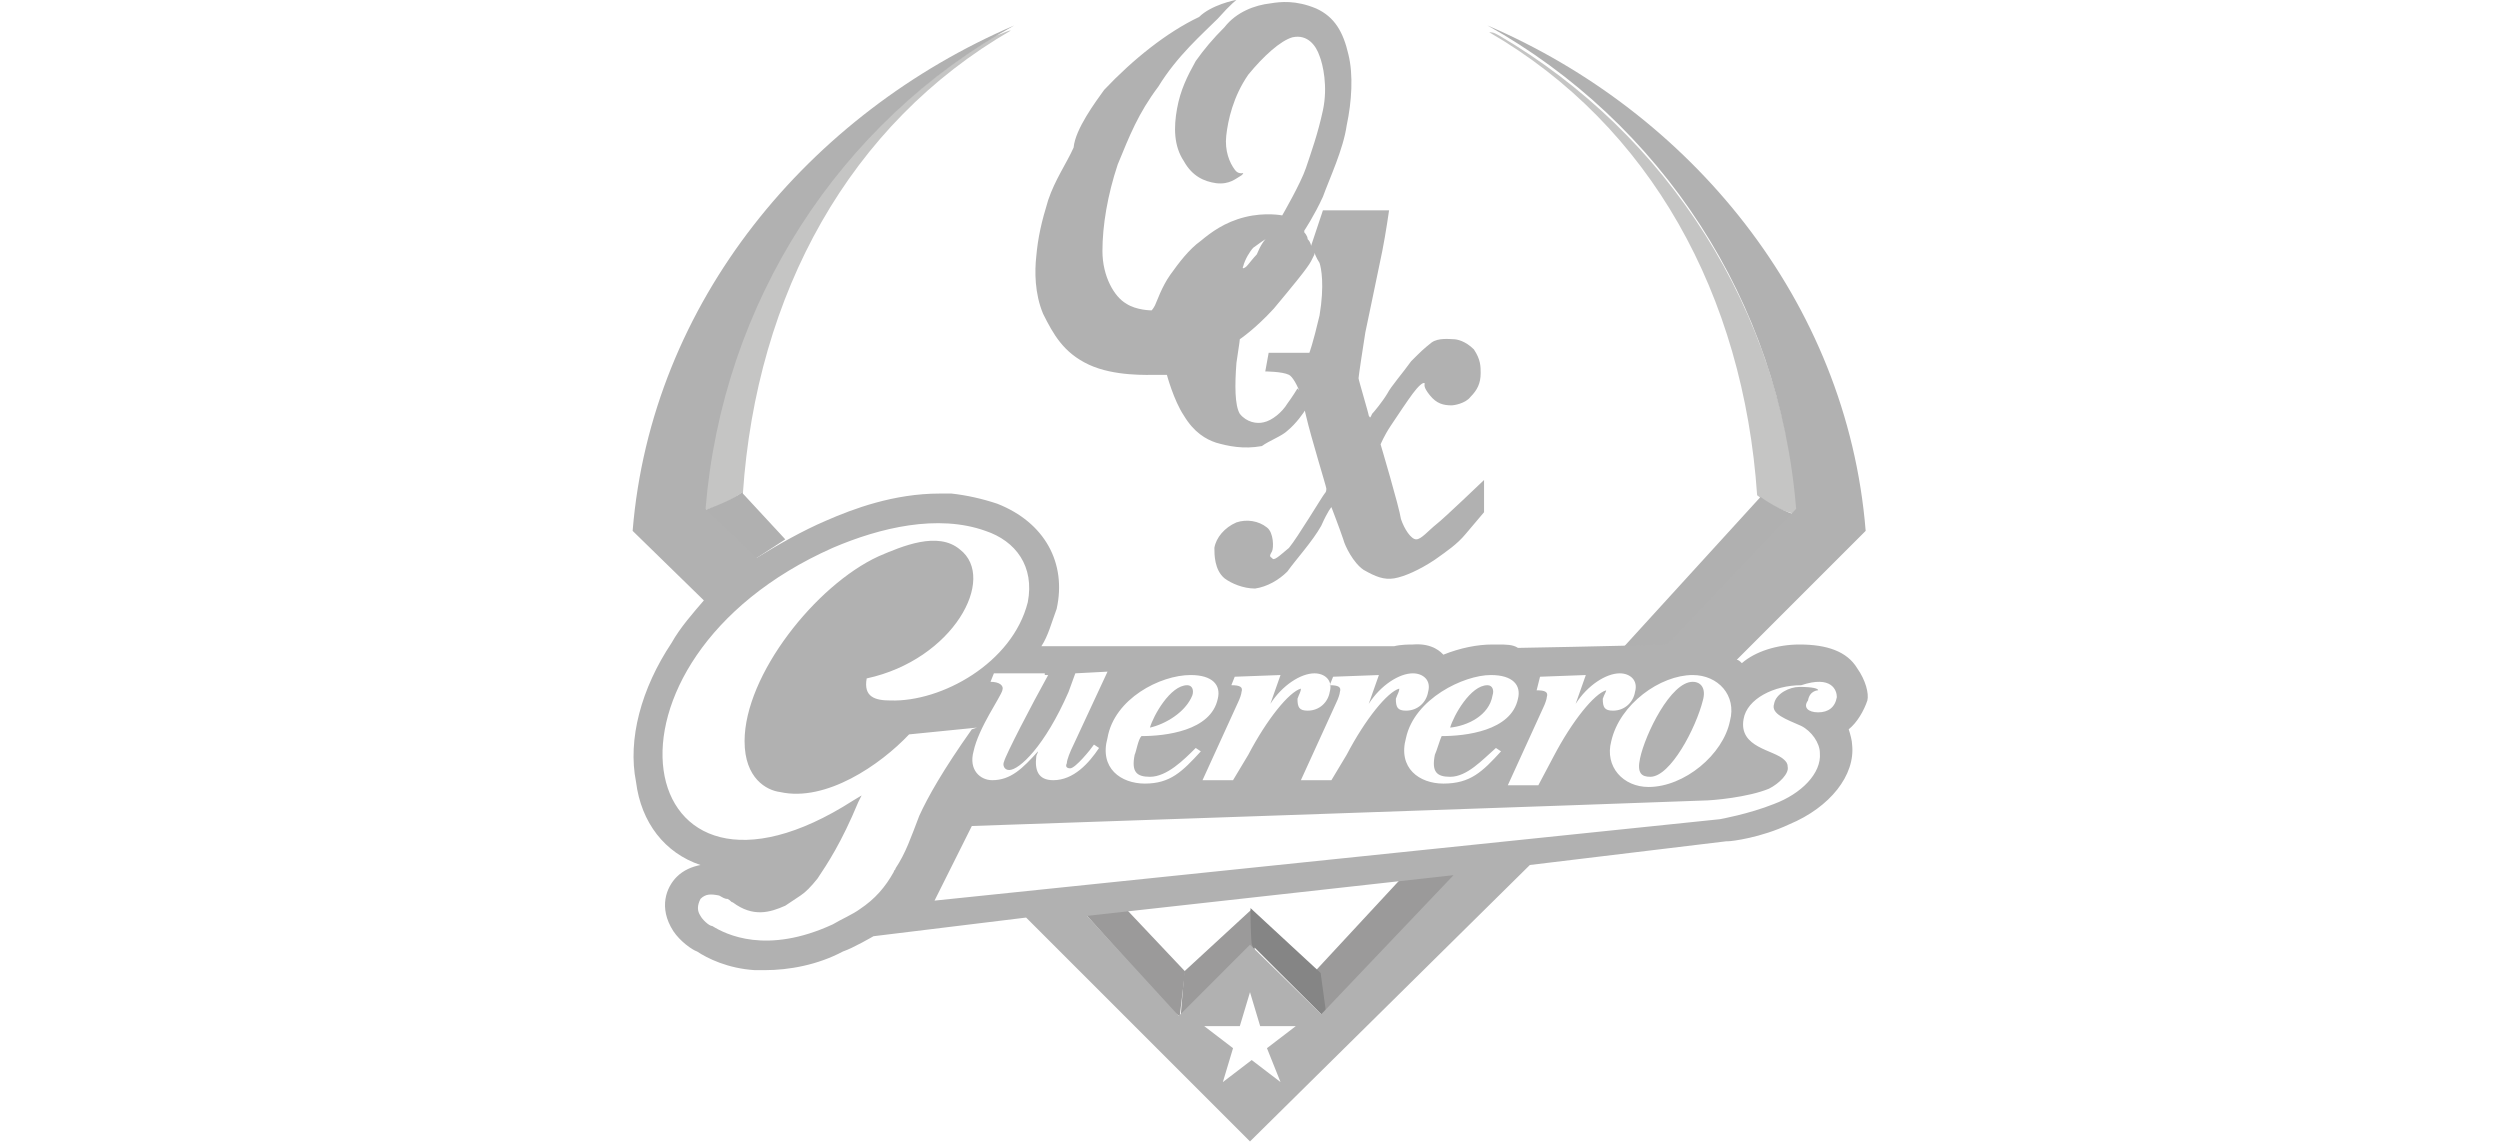 <?xml version="1.0" encoding="utf-8"?>
<!-- Generator: Adobe Illustrator 22.0.1, SVG Export Plug-In . SVG Version: 6.00 Build 0)  -->
<svg version="1.1" id="Capa_1" xmlns="http://www.w3.org/2000/svg" xmlns:xlink="http://www.w3.org/1999/xlink" x="0px" y="0px"
	 viewBox="0 0 147.4 67.4" style="enable-background:new 0 0 147.4 67.4;" xml:space="preserve">
<style type="text/css">
	.st0{fill:#B1B1B1;}
	.st1{fill:#858585;}
	.st2{fill:#575756;}
	.st3{fill:#9B9A9A;stroke:#9B9A9A;stroke-width:0.139;stroke-miterlimit:10;}
	.st4{fill:#858585;stroke:#858585;stroke-width:0.139;stroke-miterlimit:10;}
	.st5{fill:#C5C5C4;}
	.st6{fill:#B0B0B0;}
</style>
<g>
	<g>
		<g>
			<g>
				<polygon class="st0" points="278.3,1966.2 279.8,1966.2 279.8,1960.3 286.5,1960.3 286.5,1966.2 288,1966.2 288,1953.6 
					286.5,1953.6 286.5,1958.9 279.8,1958.9 279.8,1953.6 278.3,1953.6 				"/>
				<path class="st0" d="M290.8,1959.8c0.7-0.6,1.6-0.9,2.5-0.9c1.3,0,2.1,0.6,2.1,1.8v0.2h-0.5c-2,0-5.2,0.2-5.2,2.9
					c0,1.6,1.4,2.5,3.1,2.5c1.3,0,2.2-0.6,2.7-1.5l0,0c0,0.4,0,0.9,0.1,1.2h1.3c-0.1-0.4-0.1-1-0.1-1.4v-3.6c0-2.3-1-3.5-3.5-3.5
					c-1.2,0-2.5,0.4-3.3,1.3L290.8,1959.8z M295.4,1962.2v0.5c0,1.3-0.9,2.5-2.5,2.5c-1,0-1.8-0.4-1.8-1.4c0-1.1,1.1-1.6,2.9-1.6
					H295.4z"/>
				<path class="st0" d="M298.5,1966.2h1.4v-4.1c0-1.9,0.7-3.1,2.4-3.1c0.2,0,0.5,0,0.7,0.1l0.1-1.4c-0.2-0.1-0.4-0.1-0.6-0.1
					c-1.4,0-2.4,0.8-2.8,1.6l0,0c0-0.5,0-0.9,0-1.4h-1.3c0,0.6,0.1,1.2,0.1,2L298.5,1966.2L298.5,1966.2z"/>
				<path class="st0" d="M304.4,1970.2h1.4v-5.5l0,0c0.5,0.9,1.7,1.7,3.2,1.7c2.3,0,4.2-1.9,4.2-4.4s-1.8-4.4-4.4-4.4
					c-1.2,0-2.2,0.5-3,1.4l0,0v-1.2h-1.4L304.4,1970.2L304.4,1970.2z M305.8,1962c0-1.7,1.2-3.1,3-3.1s3,1.3,3,3.1
					c0,1.7-1.2,3.1-3,3.1C306.9,1965.1,305.8,1963.8,305.8,1962z"/>
				<polygon class="st0" points="318.8,1966.2 320.3,1966.2 320.3,1960.3 327.1,1960.3 327.1,1966.2 328.6,1966.2 328.6,1953.6 
					327.1,1953.6 327.1,1958.9 320.3,1958.9 320.3,1953.6 318.8,1953.6 				"/>
				<path class="st0" d="M337,1963.8c-0.7,0.8-1.5,1.3-2.7,1.3c-1.5,0-2.6-1.2-2.7-2.7h6.7v-0.4c0-2.8-1.6-4.4-3.9-4.4
					c-2.5,0-4.3,1.8-4.3,4.4c0,2.4,1.6,4.4,4.2,4.4c1.5,0,2.7-0.5,3.7-1.7L337,1963.8z M331.6,1961.3c0.2-1.4,1.2-2.3,2.7-2.3
					s2.5,0.9,2.5,2.3H331.6z"/>
				<rect x="339.8" y="1952.7" class="st0" width="1.4" height="13.4"/>
				<path class="st0" d="M345.5,1955.9h1.3l2.5-2.6h-2L345.5,1955.9z M350.4,1957.9H349v4.1c0,1.9-0.8,3.2-2.6,3.2
					c-1.3,0-1.9-0.9-1.9-2.3v-5h-1.4v5.1c0,2,1,3.4,3.2,3.4c1.4,0,2.4-0.8,2.8-1.6l0,0c0,0.5,0,0.9,0,1.4h1.3c0-0.6-0.1-1.2-0.1-2
					v-6.3L350.4,1957.9L350.4,1957.9z"/>
			</g>
			<g>
				<path class="st0" d="M297.1,1950.7h1.7l1.3-3.1h6.3l1.3,3.1h1.7l-5.3-12.6h-1.4L297.1,1950.7z M305.8,1946.2h-5.1l2.6-6.2l0,0
					L305.8,1946.2z"/>
				<rect x="310.1" y="1937.3" class="st0" width="1.4" height="13.4"/>
				<path class="st0" d="M314.2,1950.7h1.4v-7.1h2v-1.2h-2v-1.6c0-1.4,0.1-2.5,1.5-2.5c0.3,0,0.6,0.1,0.9,0.2l0.2-1.2
					c-0.3-0.1-0.7-0.2-1.1-0.2c-2.2,0-2.9,1.4-2.9,3.5v1.9h-1.8v1.2h1.8V1950.7z"/>
				<path class="st0" d="M318.2,1950.7h1.4v-4.1c0-1.9,0.7-3.1,2.4-3.1c0.2,0,0.5,0,0.7,0.1l0.1-1.4c-0.2-0.1-0.4-0.1-0.6-0.1
					c-1.4,0-2.4,0.8-2.8,1.6l0,0c0-0.5,0-0.9,0-1.4h-1.3c0,0.5,0.1,1.2,0.1,2L318.2,1950.7L318.2,1950.7z"/>
				<path class="st0" d="M329.7,1948.4c-0.7,0.8-1.5,1.3-2.6,1.3c-1.5,0-2.6-1.2-2.7-2.7h6.7v-0.4c0-2.8-1.6-4.4-4-4.4
					s-4.3,1.8-4.3,4.4c0,2.4,1.6,4.4,4.2,4.4c1.5,0,2.7-0.5,3.7-1.7L329.7,1948.4z M324.3,1945.8c0.2-1.4,1.2-2.4,2.7-2.4
					s2.5,0.9,2.5,2.4H324.3z"/>
				<path class="st0" d="M339.3,1950.7h1.4v-13.4h-1.4v6.3l0,0c-0.8-0.9-1.8-1.4-3-1.4c-2.6,0-4.4,1.8-4.4,4.4
					c0,2.5,1.8,4.4,4.2,4.4c1.5,0,2.7-0.7,3.2-1.7l0,0L339.3,1950.7L339.3,1950.7z M339.3,1946.5c0,1.7-1.2,3.1-3,3.1
					s-2.9-1.4-2.9-3.1s1.2-3.1,2.9-3.1C338.1,1943.5,339.3,1944.8,339.3,1946.5z"/>
				<path class="st0" d="M341.9,1946.5c0,2.6,1.9,4.4,4.4,4.4c2.6,0,4.4-1.8,4.4-4.4s-1.9-4.4-4.4-4.4
					C343.8,1942.2,341.9,1944,341.9,1946.5z M343.4,1946.5c0-1.7,1.2-3.1,2.9-3.1c1.8,0,3,1.4,3,3.1s-1.2,3.1-3,3.1
					C344.6,1949.6,343.4,1948.3,343.4,1946.5z"/>
			</g>
		</g>
		<g>
			<polygon class="st0" points="297.2,1925.4 297.2,1931 298.3,1931 298.3,1928.7 300.4,1928.7 300.4,1927.7 298.3,1927.7 
				298.3,1926.4 300.7,1926.4 300.7,1925.4 			"/>
			<path class="st0" d="M307.1,1928.9v-3.5H306v3.5c0,0.4-0.1,0.7-0.2,0.9c-0.2,0.2-0.4,0.3-0.8,0.3c-0.2,0-0.4,0-0.5-0.1
				s-0.2-0.2-0.3-0.3c-0.1-0.1-0.1-0.2-0.2-0.4c0-0.1,0-0.3,0-0.4v-3.5h-1.1v3.5c0,0.8,0.2,1.3,0.6,1.7c0.4,0.4,0.9,0.6,1.6,0.6
				s1.2-0.2,1.6-0.6C306.9,1930.2,307.1,1929.7,307.1,1928.9z"/>
			<polygon class="st0" points="309.5,1925.4 309.5,1931 310.6,1931 310.6,1927.3 310.6,1927.3 312.7,1931 313.8,1931 313.8,1925.4 
				312.8,1925.4 312.8,1929.2 312.8,1929.2 310.6,1925.4 			"/>
			<path class="st0" d="M317.4,1930v-3.6h0.8c0.3,0,0.5,0,0.7,0.1s0.3,0.2,0.5,0.4c0.1,0.2,0.2,0.4,0.2,0.6c0.1,0.2,0.1,0.5,0.1,0.8
				s0,0.6-0.1,0.8c-0.1,0.2-0.2,0.4-0.3,0.5c-0.1,0.1-0.3,0.2-0.4,0.3c-0.2,0.1-0.3,0.1-0.5,0.1L317.4,1930L317.4,1930z
				 M316.2,1925.4v5.6h2.2c0.4,0,0.7-0.1,1-0.2s0.5-0.3,0.7-0.6c0.2-0.3,0.3-0.5,0.4-0.9c0.1-0.3,0.1-0.7,0.1-1.1
				c0-0.5-0.1-0.9-0.2-1.2c-0.1-0.3-0.3-0.6-0.5-0.9c-0.2-0.2-0.4-0.4-0.7-0.5c-0.3-0.1-0.6-0.2-0.9-0.2L316.2,1925.4L316.2,1925.4z
				"/>
			<path class="st0" d="M324.2,1928.9l0.7-2.1l0,0l0.6,2.1H324.2z M324.3,1925.4l-1.9,5.6h1.1l0.4-1.3h1.9l0.4,1.3h1.2l-1.9-5.6
				H324.3z"/>
			<path class="st0" d="M332.6,1927.3h1.1c0-0.3-0.1-0.6-0.2-0.9s-0.3-0.5-0.5-0.6c-0.2-0.2-0.4-0.3-0.7-0.4
				c-0.2-0.1-0.5-0.1-0.8-0.1c-0.4,0-0.7,0.1-1,0.2c-0.3,0.2-0.6,0.4-0.8,0.6c-0.2,0.3-0.4,0.6-0.5,0.9c-0.1,0.4-0.2,0.7-0.2,1.2
				c0,0.4,0.1,0.8,0.2,1.2c0.1,0.4,0.3,0.7,0.5,0.9c0.2,0.3,0.5,0.5,0.8,0.6s0.7,0.2,1,0.2s0.6-0.1,0.9-0.2s0.5-0.3,0.7-0.5
				s0.3-0.4,0.5-0.7c0.1-0.3,0.2-0.6,0.2-1h-1.1c0,0.4-0.2,0.7-0.4,0.9c-0.2,0.2-0.5,0.3-0.8,0.3s-0.5-0.1-0.6-0.2
				c-0.2-0.1-0.3-0.3-0.4-0.4c-0.1-0.2-0.2-0.4-0.2-0.6s-0.1-0.5-0.1-0.7s0-0.5,0.1-0.7s0.1-0.4,0.2-0.6s0.2-0.3,0.4-0.4
				c0.2-0.1,0.4-0.2,0.6-0.2c0.1,0,0.3,0,0.4,0.1c0.1,0,0.2,0.1,0.3,0.2c0.1,0.1,0.2,0.2,0.3,0.3
				C332.6,1927,332.6,1927.1,332.6,1927.3z"/>
			<rect x="336" y="1925.4" class="st0" width="1.1" height="5.6"/>
			<path class="st0" d="M341.9,1924.9l1.1-1.1h-1.1l-0.7,1.1H341.9z M340.4,1928.2c0-0.2,0-0.5,0.1-0.7c0-0.2,0.1-0.4,0.2-0.6
				s0.2-0.3,0.4-0.4c0.2-0.1,0.4-0.2,0.6-0.2c0.3,0,0.5,0.1,0.6,0.2c0.2,0.1,0.3,0.2,0.4,0.4c0.1,0.2,0.2,0.4,0.2,0.6
				c0.1,0.2,0.1,0.5,0.1,0.7s0,0.5-0.1,0.7c0,0.2-0.1,0.4-0.2,0.6s-0.3,0.3-0.4,0.4c-0.2,0.1-0.4,0.2-0.6,0.2s-0.5-0.1-0.6-0.2
				c-0.2-0.1-0.3-0.3-0.4-0.4c-0.1-0.2-0.2-0.4-0.2-0.6C340.4,1928.7,340.4,1928.5,340.4,1928.2z M339.3,1928.2
				c0,0.4,0.1,0.8,0.2,1.2c0.1,0.4,0.3,0.7,0.5,0.9c0.2,0.3,0.5,0.5,0.8,0.6s0.7,0.2,1.1,0.2s0.7-0.1,1-0.2c0.3-0.2,0.6-0.4,0.8-0.6
				c0.2-0.3,0.4-0.6,0.5-0.9c0.1-0.4,0.2-0.7,0.2-1.2c0-0.4-0.1-0.8-0.2-1.2c-0.1-0.4-0.3-0.7-0.5-0.9c-0.2-0.3-0.5-0.5-0.8-0.6
				c-0.3-0.2-0.7-0.2-1-0.2c-0.4,0-0.7,0.1-1.1,0.2c-0.3,0.2-0.6,0.4-0.8,0.6c-0.2,0.3-0.4,0.6-0.5,0.9
				C339.3,1927.4,339.3,1927.8,339.3,1928.2z"/>
			<polygon class="st0" points="346.5,1925.4 346.5,1931 347.5,1931 347.5,1927.3 347.5,1927.3 349.6,1931 350.8,1931 350.8,1925.4 
				349.7,1925.4 349.7,1929.2 349.7,1929.2 347.6,1925.4 			"/>
		</g>
		<path class="st0" d="M375,1946.6v-21.2l23.2,21.2H375z M370.5,1955.6h-7.9v-7h-4.4v17.2h4.4v-6.9h7.9v6.9h4.3v-15.7h5.3h3.1h3.1
			h3.2H402l17.3,15.7h6.2l-55.2-51.7v41.5H370.5z"/>
		<g>
			<rect x="380.2" y="1942" class="st0" width="3.1" height="12.8"/>
			<rect x="386.5" y="1942" class="st0" width="3.1" height="12.8"/>
		</g>
	</g>
	<g>
		<path class="st0" d="M361.4,1981.5c3.1,0,3.1-2.3,3.1-4.6c0-2.3,0-4.6-3.1-4.6s-3.1,2.2-3.1,4.6
			C358.4,1979.2,358.4,1981.5,361.4,1981.5z M361.4,1980.2c-1,0-1.2-1-1.2-3.3s0.1-3.3,1.2-3.3c1,0,1.2,1,1.2,3.3
			C362.6,1979.2,362.5,1980.2,361.4,1980.2z"/>
		<path class="st0" d="M372,1981.4l0.5-2h2.5l0.5,2h2l-2.4-8.9h-2.4l-2.5,8.9H372z M374.6,1978h-1.8l0.8-3.8l0,0L374.6,1978z"/>
		<polygon class="st0" points="384.8,1976.7 382.5,1981.4 384.4,1981.4 385.8,1978.3 387.1,1981.4 389.2,1981.4 387,1976.9 
			389.2,1972.5 387.3,1972.5 386,1975.4 384.8,1972.5 382.6,1972.5 		"/>
		<path class="st0" d="M396.1,1981.4l0.5-2h2.5l0.5,2h2l-2.4-8.9h-2.5l-2.5,8.9H396.1z M398.7,1978h-1.8l0.8-3.8l0,0L398.7,1978z"/>
		<path class="st0" d="M410.3,1981.5c1.7,0,2.7-0.8,2.7-3.1h-1.8c0,0.7,0,1.8-0.8,1.8c-1,0-1.2-1-1.2-3.3s0.1-3.3,1.2-3.3
			c0.6,0,0.8,0.4,0.8,1.6h1.8c0.1-1.9-0.7-2.9-2.6-2.9c-3.1,0-3.1,2.2-3.1,4.6C407.2,1979.2,407.2,1981.5,410.3,1981.5z"/>
		<path class="st0" d="M420.1,1981.4l0.5-2h2.5l0.5,2h2l-2.4-8.9h-2.4l-2.5,8.9H420.1z M422.8,1978H421l0.8-3.8l0,0L422.8,1978z"/>
	</g>
</g>
<g>
	<path class="st1" d="M51.1,41.6c-0.2-0.3-0.5-0.7-0.7-1.2c-0.7-1.3-1.5-2.1-2.7-2.2L51.1,41.6z"/>
	<path class="st2" d="M51.9,42.4c-0.3-0.4-0.6-0.9-1.1-1.3c-0.5-0.6-1.1-1.2-1.8-1.6L51.9,42.4z"/>
	<path class="st3" d="M69.9,57.3L69.9,57.3L69.9,57.3l-0.2,2.4l4.1-3.9V56c0-0.1-0.1-1.9-0.1-2.2L69.9,57.3L69.9,57.3z"/>
	<polygon class="st3" points="78.1,59.6 85.7,51.6 82.7,51.8 77.6,57.3 	"/>
	<path class="st4" d="M73.8,53.7c0,0,0,1.8,0.1,2.1v-0.2c0,0,0,0.2,0.1,0.2l4,4l0.1-0.2l-0.3-2.2L73.8,53.7z"/>
	<polygon class="st3" points="69.8,57.3 69.8,57.3 66.4,53.7 64.1,53.9 69.1,59.5 69.5,59.8 69.5,59.8 	"/>
	<path class="st5" d="M106,30.3c-1-12.1-7.7-22.4-17.6-28.2c-0.2-0.1-0.3-0.2-0.6-0.2c9.5,5.5,15,15.5,15.8,27.3
		c0.6,0.5,1.4,0.9,2.2,1.1H106z"/>
	<path class="st6" d="M98.5,38.3l7.5-7.9c-0.7-0.2-1.5-0.6-2.2-1.1l0,0l-8.3,9.1C96.5,38.3,97.5,38.3,98.5,38.3z"/>
	<path class="st5" d="M41.4,30.1L41.4,30.1c1-0.2,1.7-0.6,2.4-1.1c0,0,0,0,0,0.1c0.8-11.8,6.3-21.8,15.8-27.3
		c-0.2,0-0.5,0.2-0.9,0.3C49.1,7.9,42.2,18.2,41.4,30.1z"/>
	<path class="st6" d="M41.5,30.1l2.8,3c0.6-0.4,1.4-0.9,2-1.3l-2.5-2.7V29C43.1,29.5,42.3,29.8,41.5,30.1z"/>
	<g>
		<g>
			<g>
				<g id="XMLID_2_">
					<g>
						<g>
							<path class="st0" d="M78,12.4h3.9c0,0-0.2,1.4-0.4,2.4c-0.2,1-0.9,4.3-1,4.8c-0.1,0.6-0.4,2.6-0.4,2.7s0.6,2.1,0.6,2.2
								c0.1,0.2,0.1,0.1,0.2-0.1c0.1-0.1,0.6-0.7,0.9-1.2c0.2-0.4,0.9-1.2,1.4-1.9c0.6-0.6,0.7-0.7,1.2-1.1c0.4-0.3,1.1-0.2,1.3-0.2
								c0.2,0,0.7,0.1,1.2,0.6c0.4,0.6,0.4,1,0.4,1.4c0,0.6-0.2,1-0.6,1.4c-0.3,0.4-1,0.5-1.1,0.5c-0.5,0-0.9-0.1-1.3-0.6
								c-0.4-0.5-0.3-0.6-0.3-0.7c-0.1-0.1-0.4,0.2-0.7,0.6c-0.3,0.4-0.9,1.3-1.3,1.9s-0.6,1.1-0.6,1.1s1.1,3.7,1.2,4.4
								c0.2,0.6,0.6,1.2,0.9,1.2c0.3,0,0.7-0.5,1.2-0.9c0.4-0.3,2.8-2.6,2.8-2.6v1.9c0,0-0.5,0.6-1.1,1.3c-0.5,0.6-1.1,1-1.8,1.5
								c-0.9,0.6-1.8,1-2.4,1.1c-0.6,0.1-1.1-0.1-1.8-0.5c-0.6-0.4-1.1-1.4-1.2-1.8c-0.2-0.6-0.7-1.9-0.7-1.9s-0.2,0.2-0.6,1.1
								c-0.5,0.9-1.5,2-2,2.7c-0.5,0.5-1.2,0.9-1.9,1c-0.7,0-1.4-0.3-1.8-0.6c-0.6-0.5-0.6-1.4-0.6-1.8c0.1-0.6,0.6-1.2,1.3-1.5
								c0.6-0.2,1.3-0.1,1.8,0.3c0.4,0.3,0.4,1.2,0.3,1.4s-0.2,0.3,0,0.4c0.1,0.2,0.4-0.1,1-0.6c0.5-0.6,2-3.1,2.1-3.2
								s0.1-0.2,0.1-0.3c0-0.1-0.9-3-1.2-4.3c-0.1-0.4-0.2-0.9-0.3-1.2c-0.2-0.6-0.5-1.1-0.7-1.2c-0.4-0.2-1.4-0.2-1.4-0.2l0.2-1.1
								h2.4c0,0,0.2-0.5,0.6-2.2c0.3-1.8,0.1-2.8,0-3.1c-0.2-0.3-0.3-0.6-0.3-0.6V15l-0.2,0.4c-0.2,0.4-1.2,1.6-2.2,2.8
								c-1.1,1.2-2,1.8-2,1.8s0,0.1-0.2,1.4c-0.1,1.3-0.1,2.5,0.2,3c0.4,0.5,1,0.6,1.4,0.5c0.5-0.1,1.1-0.6,1.4-1.1
								c0.3-0.4,0.6-0.9,0.6-0.9s0.1,0.1,0.2,0.3c0,0.1,0.1,0.2,0.2,0.4c0.1,0.2,0.2,0.4,0.1,0.5c-0.1,0.2-0.6,0.9-1.1,1.3
								c-0.3,0.3-1.1,0.6-1.5,0.9c-1.1,0.2-2,0-2.7-0.2c-0.6-0.2-1.3-0.6-1.9-1.6c-0.6-0.9-1-2.4-1-2.4s-0.1,0-0.6,0s-2.5,0.1-4-0.6
								c-1.5-0.7-2.1-1.8-2.7-3C61,17.3,61,16,61.1,15.1c0.1-1.1,0.3-2,0.7-3.3c0.4-1.2,1.1-2.2,1.5-3.1c0.1-1.1,1.3-2.7,1.8-3.4
								c1.7-1.8,3.7-3.4,5.6-4.3c0.7-0.7,2.1-1,2.2-1c0,0-0.3,0.2-1.1,1.1c-0.9,0.9-2.4,2.2-3.5,4c-1.2,1.6-1.7,2.9-2.4,4.6
								c-0.6,1.8-0.9,3.6-0.9,5.1s0.7,2.7,1.4,3.1c0.6,0.4,1.5,0.4,1.5,0.4s0.1-0.1,0.2-0.3c0.1-0.2,0.4-1.1,0.9-1.8s1.1-1.5,1.8-2
								c0.6-0.5,1.4-1.1,2.6-1.4c1.2-0.3,2.2-0.1,2.2-0.1s1.1-1.9,1.4-2.8c0.3-0.9,0.7-2,1-3.4c0.3-1.4,0-2.7-0.2-3.2
								c-0.2-0.6-0.7-1.3-1.6-1.1c-0.7,0.2-1.7,1.1-2.6,2.2c-0.9,1.3-1.2,2.7-1.3,3.6s0.2,1.6,0.5,2c0.2,0.3,0.5,0.2,0.5,0.2
								s0,0.1-0.2,0.2c-0.2,0.1-0.6,0.5-1.4,0.4c-0.7-0.1-1.4-0.4-1.9-1.3c-0.6-0.9-0.6-2-0.4-3.1c0.2-1.1,0.6-1.9,1.1-2.8
								c0.5-0.7,1-1.3,1.7-2c0.7-0.9,1.8-1.3,2.7-1.4c0.6-0.1,1.5-0.2,2.7,0.3c1.1,0.5,1.6,1.4,1.9,2.7c0.3,1.2,0.2,2.8-0.1,4.2
								c-0.2,1.4-1,3.1-1.4,4.2c-0.5,1.1-1.1,2-1.1,2v0.1c0,0,0.2,0.2,0.2,0.4c0.2,0.2,0.2,0.4,0.2,0.4L78,12.4z M74.8,14
								C74.8,14,74.8,13.9,74.8,14c-0.2,0.1-0.5,0.3-0.9,0.6c-0.2,0.2-0.5,0.7-0.6,1.1c-0.1,0.2,0.1,0.1,0.2,0s0.4-0.5,0.6-0.7
								C74.3,14.5,74.6,14,74.8,14z"/>
						</g>
					</g>
				</g>
			</g>
		</g>
		<path class="st0" d="M88,41c0.1-0.3,0-0.6-0.3-0.6c-1,0-2,1.8-2.2,2.5C86.5,42.8,87.8,42.2,88,41z"/>
		<path class="st0" d="M70.3,41c0.1-0.3,0-0.6-0.3-0.6c-1,0-2,1.8-2.2,2.5C68.7,42.7,69.9,42,70.3,41z"/>
		<path class="st0" d="M97.3,45.8c1.2,0,2.7-2.9,3.1-4.5c0.2-0.7-0.1-1.1-0.6-1.1c-1.3,0-2.8,3.1-3.1,4.5
			C96.5,45.6,96.8,45.8,97.3,45.8z"/>
		<path class="st0" d="M109.5,39.4c-0.6-1-1.8-1.4-3.4-1.4c-1.3,0-2.6,0.4-3.4,1.1c-0.1-0.1-0.2-0.2-0.3-0.2l7.6-7.6
			C108.9,17.7,99.6,6.6,87.7,1.5c10.2,5.7,17.2,16.2,18.2,28.5l-7.6,8c-3.1,0.1-8.8,0.2-8.8,0.2C89.2,38,88.8,38,88.3,38
			c-0.1,0-0.2,0-0.3,0c-0.9,0-1.9,0.2-2.9,0.6c-0.1-0.1-0.6-0.7-1.8-0.6c-0.2,0-0.7,0-1.1,0.1H61.4c0.4-0.6,0.6-1.4,0.9-2.2
			c0.6-2.7-0.7-5.1-3.5-6.2c-0.9-0.3-1.8-0.5-2.7-0.6c-0.2,0-0.5,0-0.7,0c-2.7,0-5.1,0.9-6.7,1.6c-1.4,0.6-2.8,1.4-4.1,2.2l-3-2.9
			c1-12.2,7.9-22.8,18.2-28.5C47.7,6.7,38.4,17.8,37.3,31.3l4.2,4.1c-0.6,0.7-1.4,1.6-1.9,2.5c-1.8,2.7-2.6,5.7-2.1,8.2
			c0.3,2.4,1.7,4.2,3.8,4.9c-0.5,0.1-1,0.3-1.4,0.7c-0.6,0.6-1.1,1.8-0.2,3.2c0.4,0.6,1.1,1.1,1.4,1.2c0.6,0.4,1.8,1,3.4,1.1
			c0.2,0,0.4,0,0.6,0c1.4,0,3.1-0.3,4.6-1.1c0.6-0.2,1.8-0.9,1.8-0.9l9-1.1l13.2,13.2l0,0l0,0l0,0l0,0L90.2,51l11.6-1.4h0.1
			c0.2,0,1.9-0.2,3.6-1c2.4-1,3.9-2.9,3.7-4.7c0-0.2-0.1-0.6-0.2-0.9c0.5-0.4,0.9-1.1,1.1-1.7C110.2,40.9,110,40.1,109.5,39.4z
			 M99.8,39.8c1.5,0,2.6,1.2,2.2,2.7c-0.4,2-2.7,3.9-4.8,3.9c-1.5,0-2.6-1.2-2.2-2.7C95.5,41.5,97.9,39.8,99.8,39.8z M90.8,39.9
			l2.7-0.1l-0.6,1.7c0.7-1.1,1.8-1.8,2.6-1.8c0.6,0,1.1,0.4,0.9,1.1c-0.1,0.6-0.6,1.1-1.3,1.1c-0.5,0-0.6-0.2-0.6-0.7
			c0.1-0.3,0.2-0.4,0.2-0.5c-0.7,0.2-2,1.8-3.1,3.9l-0.9,1.7h-1.8l2.1-4.6c0.1-0.2,0.2-0.5,0.2-0.6c0.1-0.3-0.1-0.4-0.6-0.4
			L90.8,39.9z M87.9,39.8c1.3,0,1.8,0.6,1.6,1.4c-0.4,1.9-3.1,2.2-4.5,2.2c-0.1,0.2-0.3,0.9-0.4,1.1c-0.2,1,0.1,1.3,0.9,1.3
			c1,0,1.9-1,2.7-1.7l0.3,0.2c-1.1,1.2-1.8,1.9-3.4,1.9c-1.4,0-2.7-0.9-2.2-2.7C83.4,41.2,86.3,39.8,87.9,39.8z M78.6,39.9l2.7-0.1
			l-0.6,1.7c0.7-1.1,1.8-1.8,2.6-1.8c0.6,0,1.1,0.4,0.9,1.1c-0.1,0.6-0.6,1.1-1.3,1.1c-0.5,0-0.6-0.2-0.6-0.7
			c0.1-0.3,0.2-0.4,0.2-0.6c-0.7,0.2-2,1.8-3.1,3.9L78.5,46h-1.8l2.1-4.6c0.1-0.2,0.2-0.5,0.2-0.6c0.1-0.3-0.1-0.4-0.6-0.4
			L78.6,39.9z M72.8,39.9l2.7-0.1l-0.6,1.7c0.7-1.1,1.8-1.8,2.6-1.8c0.6,0,1.1,0.4,0.9,1.1c-0.1,0.6-0.6,1.1-1.3,1.1
			c-0.5,0-0.6-0.2-0.6-0.7c0.1-0.3,0.2-0.4,0.2-0.6c-0.7,0.2-2,1.8-3.1,3.9L72.7,46h-1.8l2.1-4.6c0.1-0.2,0.2-0.5,0.2-0.6
			c0.1-0.3-0.1-0.4-0.6-0.4L72.8,39.9z M70.2,39.8c1.3,0,1.8,0.6,1.6,1.4c-0.4,1.9-3.1,2.2-4.5,2.2c-0.2,0.2-0.3,0.9-0.4,1.1
			c-0.2,1,0.1,1.3,0.9,1.3c1,0,2-1,2.7-1.7l0.3,0.2c-1.1,1.2-1.8,1.9-3.3,1.9c-1.4,0-2.7-0.9-2.2-2.7C65.7,41.2,68.4,39.8,70.2,39.8
			z M61.8,39.8c-1,1.8-2.5,4.7-2.6,5.1c-0.1,0.2,0,0.5,0.3,0.5c0.6,0,2.1-1.4,3.5-4.6l0.4-1.1l1.9-0.1l-2,4.3
			c-0.2,0.4-0.4,0.9-0.4,1.1c-0.1,0.2,0,0.3,0.2,0.3c0.3,0,1.2-1.1,1.4-1.4l0.3,0.2C64.2,45,63.3,46,62.1,46c-0.9,0-1.1-0.6-1-1.4
			c0-0.1,0.1-0.2,0.1-0.3c-0.9,1-1.6,1.7-2.7,1.7c-0.7,0-1.4-0.6-1.1-1.7c0.3-1.4,1.6-3.2,1.7-3.6c0.1-0.3-0.2-0.5-0.7-0.5l0.2-0.5
			h3v0.1H61.8z M52.8,51.2c0,0.1-0.1,0.1-0.1,0.2c-0.5,0.9-1.1,1.6-2,2.2c-0.4,0.3-1.1,0.6-1.6,0.9c-3.9,1.8-6.3,0.6-7.1,0.1
			c-0.2,0-0.6-0.4-0.7-0.6c-0.2-0.3-0.2-0.6,0-1c0.3-0.3,0.6-0.3,1.1-0.2c0.2,0.1,0.3,0.2,0.5,0.2c0.2,0.1,0.2,0.2,0.3,0.2
			c1.2,0.9,2.2,0.6,3.1,0.2l0,0c0.3-0.2,0.6-0.4,0.9-0.6c0.3-0.2,0.6-0.5,1-1c0.6-0.9,1.4-2.1,2.4-4.5l0.2-0.4l-0.5,0.3
			C37.2,55.6,34,39,49.1,32.3c2.8-1.2,6.2-2,9-1c1.8,0.6,2.9,2.1,2.5,4.2c-0.9,3.6-5.1,5.9-8.1,5.8c-0.9,0-1.6-0.2-1.4-1.3
			c5.1-1.1,7.7-5.9,5.5-7.6c-1.3-1.1-3.4-0.2-4.8,0.4c-3.7,1.7-7.9,7-7.9,10.9c0,2.2,1.3,2.9,2.1,3c2.7,0.6,5.9-1.6,7.6-3.4l4-0.4
			L57.3,43c-1.7,2.4-2.6,4-3.1,5.1C53.7,49.4,53.4,50.3,52.8,51.2z M75.5,63.8l-1.7-1.3l-1.7,1.3l0.6-2L71,60.5h2.1l0.6-2l0.6,2h2.1
			l-1.7,1.3L75.5,63.8z M77.9,59.8l-4.2-4.1l-4.2,4.2L64.1,54l21.6-2.4L77.9,59.8z M108.3,41.1c-0.1,0.6-0.5,0.9-1.1,0.9
			s-0.9-0.3-0.6-0.7c0.1-0.6,0.6-0.6,0.6-0.6c0-0.1-0.3-0.2-1.1-0.2c-0.6,0-1.4,0.4-1.5,1c-0.2,0.6,0.7,0.9,1.6,1.3
			c0.6,0.3,1.1,1,1.1,1.6c0.1,1.2-1.1,2.4-2.7,3c-1.5,0.6-3.2,0.9-3.2,0.9l-46.3,4.8l2.2-4.4c0,0,40.8-1.4,43.1-1.5
			c0.6,0,2.7-0.2,3.9-0.7c0.6-0.3,1.2-0.9,1.1-1.3c0-0.2-0.1-0.3-0.2-0.4c-0.6-0.6-2.7-0.7-2.4-2.4c0.2-1.2,1.8-2,3.4-2
			C108,39.8,108.3,40.7,108.3,41.1z"/>
	</g>
</g>
</svg>

